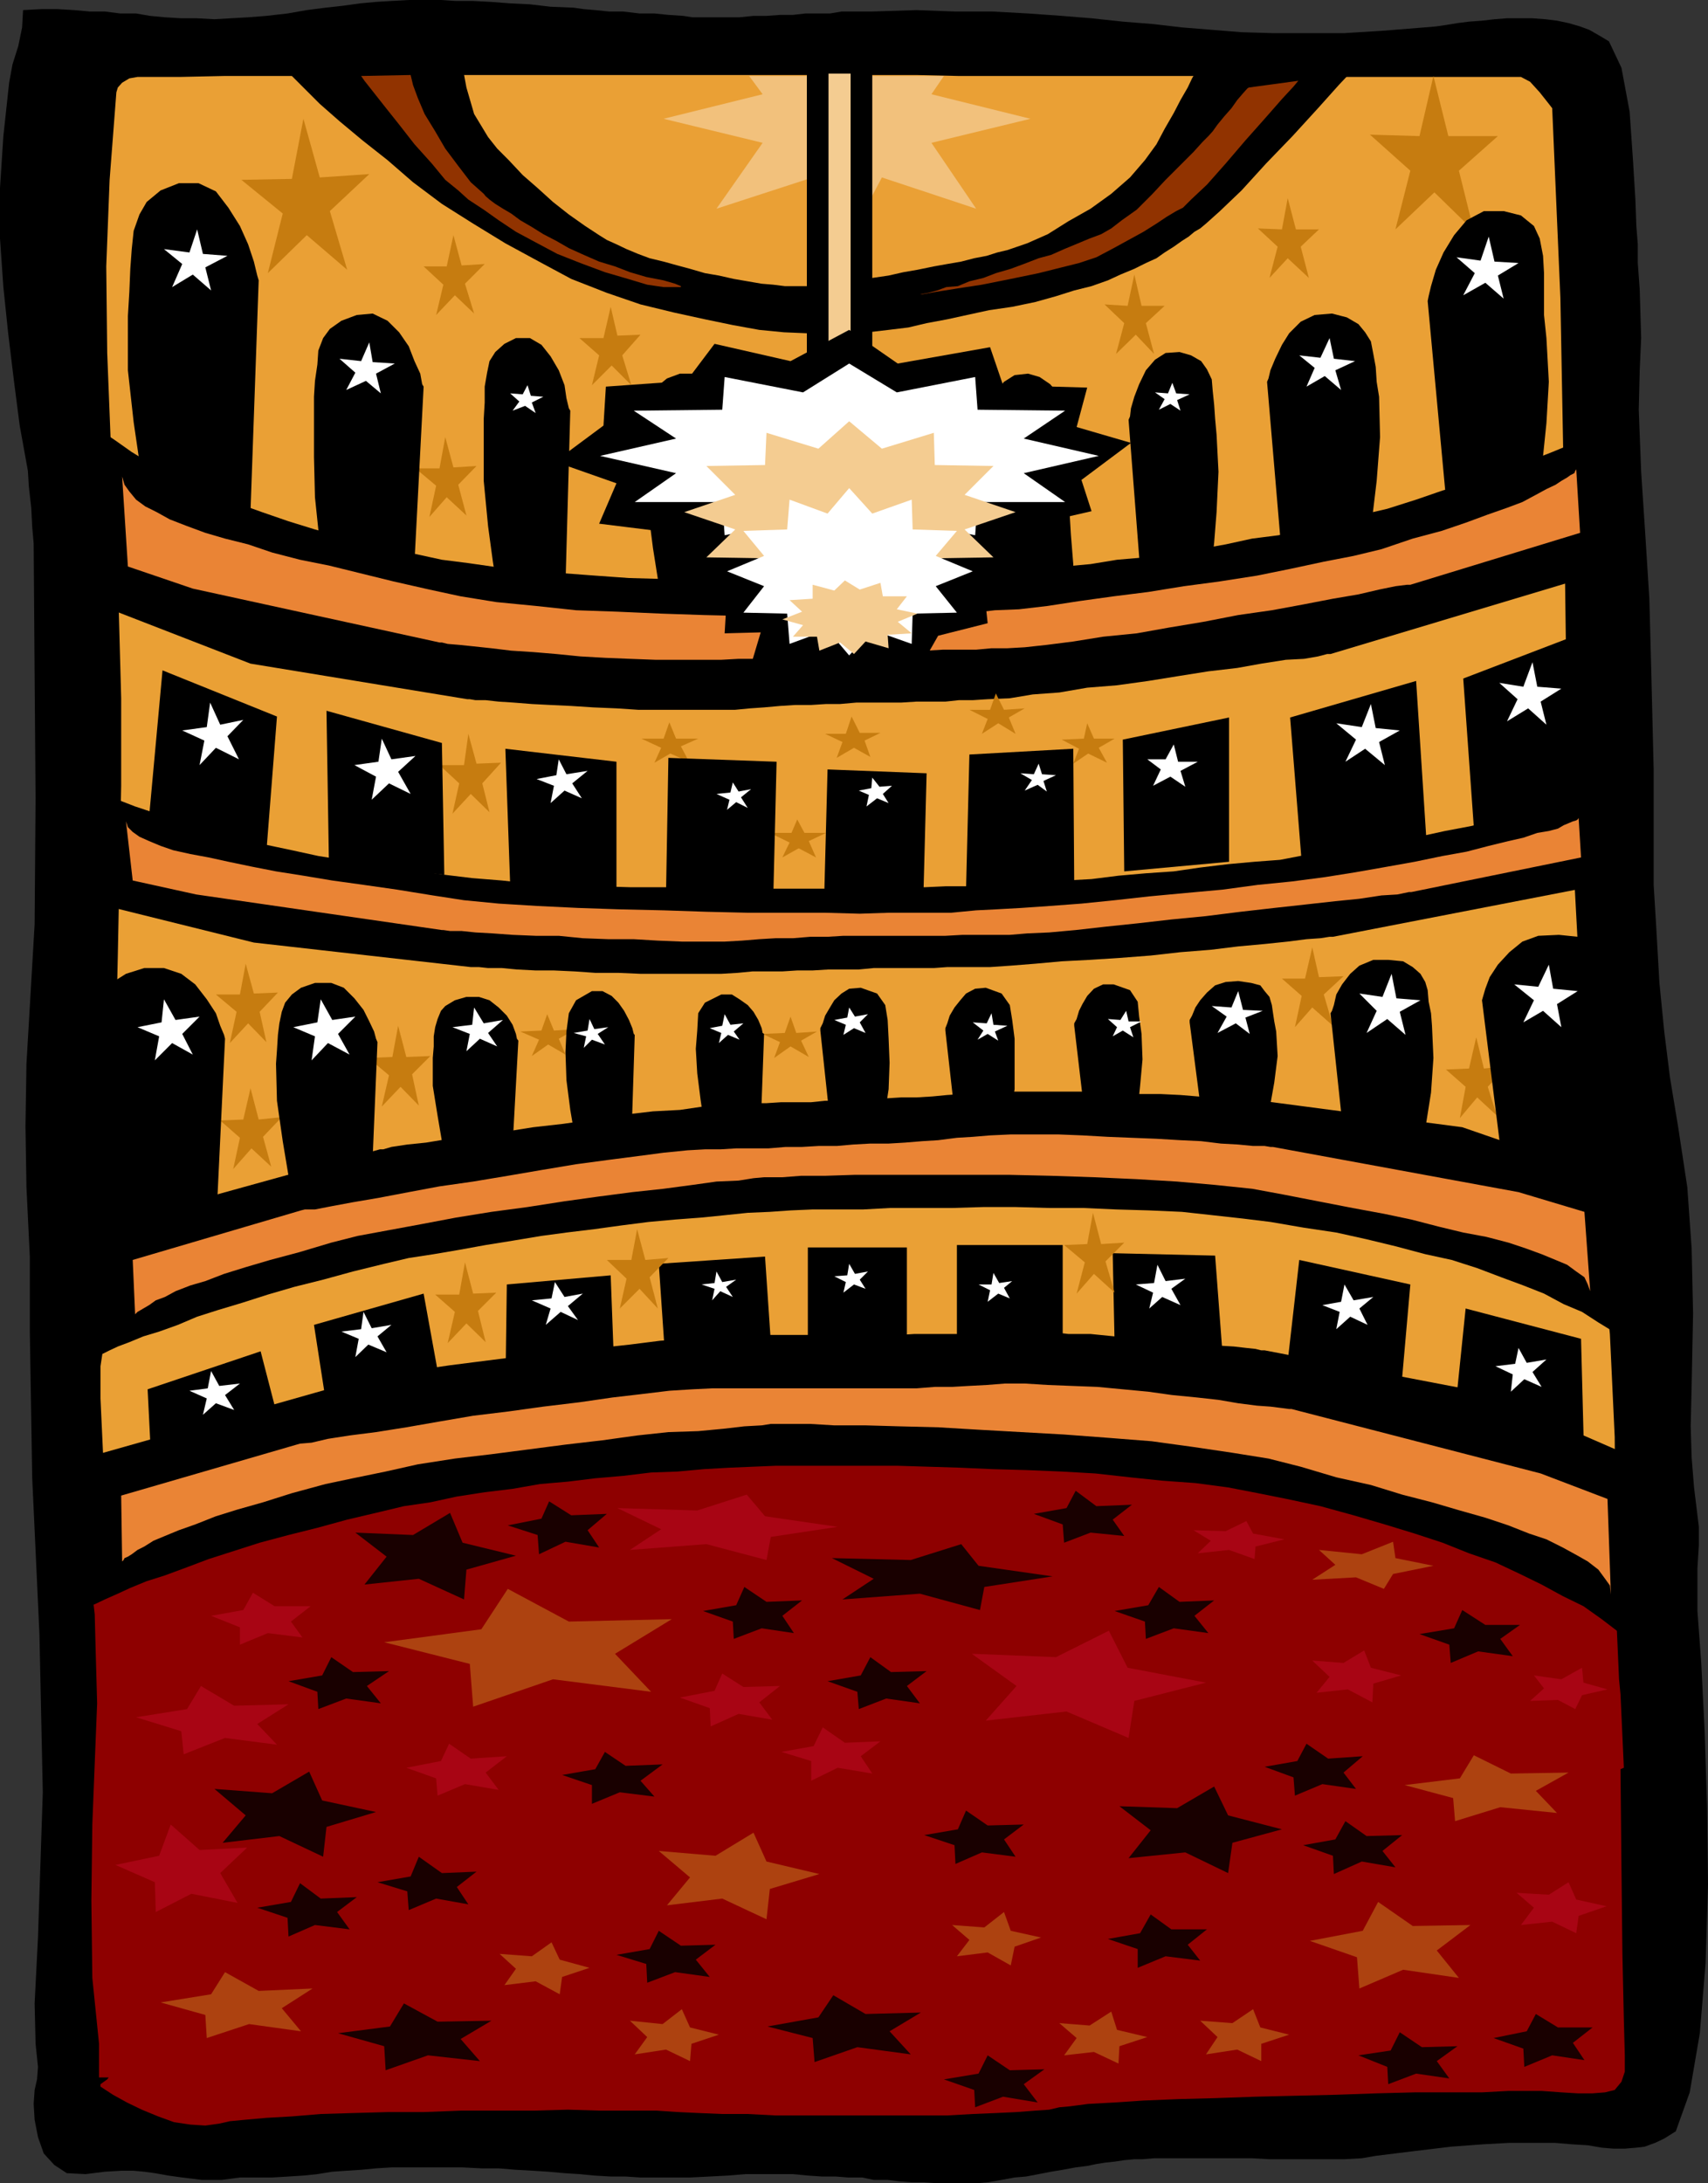 <svg xmlns="http://www.w3.org/2000/svg" width="355.199" height="454"><rect width="100%" height="100%" fill="#333333" stroke="none"/><path d="m4.797 2.098-.2 3.601-.8 3.899-1.2 3.8-.699 3.801L.7 28.301 0 39.098v10.5l.7 10.101 1 9.602 1.198 9.898 1.2 9.301 1.699 9.398L6 101.2l.5 4.399.2 4L7 113l.2 27.598L7.397 166 7.2 192.2l-1.699 29-.203 13 .203 12.698.7 14.403v15.597l.5 30.5 1.5 32.403.698 32.898-1 30.2-.699 13.699.2 8.402.5 4.8-.2 2.598-.5 2.2L7 437.5l.2 3.3.698 3.598 1.2 3.403 2.199 2.398 2.601 1.7 3.899.199 4-.5 3.402-.2h2.598l2.203.2 2.2.3 2.8.5 2.898.403 4.102.5h4.098l3.8-.5h6.7l3.402-.203 3.098-.2 2.902-.3 3.098-.5 2.902-.2 3.098-.199 3.101-.3 3.2-.2h14.8l3.899.2h3.601l3.598.3 3.601.2 3.102.199 3.398.3 3.102.2 3.098.3 3.402.2h3.098l3.101.203H143.5l4.098-.203 3.8-.2 3.602-.3h9.898l3.102.3 2.898.2h2.899l2.601.203h2.899l2.402.5h2.899l2.402.297 2.598.203h2.601l2.7.199H203l2.398-.2 2.899-.5 2.703-.5 2.398-.202 2.602-.5 2.598-.5 2.402-.399 2.7-.5 2.398-.3L228 450l1.898-.3 1.899-.2 2-.3 2.101-.2h1.7l2.402-.2h20.398l3.602.2h15.598l3.601-.2 2.899-.5 8.101-1 7.5-.902 6.7-.5 5.5-.3h9.398l3.601.3 3.301.2 2.899.5 2.402.203h2.398l2.399-.203 1.703-.2 2.2-.8 1.898-.899 2.402-1.5 2.898-8.101L353.5 422.8l1.2-14.602.5-16.3-.2-16.301-.5-15.598-.703-14.2L353 335v-8.902l.297-4.797V317.5l-1-8.2-.5-6.202-.2-6.5.2-8.399.3-15.101-.3-13.5-.899-12.7-1.898-12.5-1.703-10.3-1.2-9.598-1-10.102-.699-12.199-.5-8.199v-24l-.5-20.602L343 124.5l-.8-12.7-.903-13.702-.5-12.899L341 77l.297-6.7L341 60.2l-.402-5.5v-3.9l-.301-3.8-.2-5.5-.5-8.2-.699-10.1-1.699-9.102-2.601-5.5-2-1.2L330.5 6.2l-1.902-.699-2.399-.7-2.402-.5-2.399-.3-2.699-.2h-5.3l-2.602.2-2.598.3-2.699.2-2.402.3-2.399.4-2.101.3-2.399.2-8.699.698-8.102.5H265l-6.8-.199-6.2-.5-6.203-.5-6-.699-6.297-.5-6.5-.7-6.203-.5-7-.5-7.399-.402H198.7l-8.101-.3-9.399.3H175l-2.402.403H167.5l-2.602.297H162.2l-2.8.203h-2.7l-2.902.297H144l-1.902-.297L139 3.098l-2.902-.297H133l-3.402-.403h-2.899l-2.902-.3-2.399-.2-2.101-.3-4.797-.2-4.3-.5L106.097.7l-3.899-.3-3.8-.2h-3.602L91.699 0H85l-3.602.2L78.2.397 74.9.7l-3.602.5-3.598.399-3.902.5-4 .703-4.399.5-3.8.297L48 3.8l-3.402.2L41 3.8h-3.3l-3.403-.202-3.098-.297-2.902-.5H25l-3.203-.403h-3.098l-3.3-.3-3.399-.2H8.598l-3.801.2"/><path fill="#eaa035" d="M316.297 16h-54l-9.098-.2h-53.8l-8.801-.202H73.699l-9.101.203h-18l-9.2.199h-8.8l-1.7.3-1.5.9-.898 1-.3 1-1.403 18.198-.7 18 .2 18L23 91.2l1 18 .7 17.7.5 18.3v18.2l-.7 35.3-.703 31.7-.5 22.5-.297 8.699v6.703l-.902 7.898-1.2 7.899v6.703l.5 10.797.399 8.703v18.5L20.398 353l-.699 24 .5 24 1.598 24.2.3 1.5.5 1.698.7 2.102.902 1.2 9.899 2.698 8.601 2.102 7.2 1 6.5.7 6 .198 5.5-.398 5.5-.5 6-.7 6.3-1 6.899-.702 8.199-1 9.601-.5 11-.2 12.801.2 15.098 1L167 436h5.098l3.601-.402 4.098-.5 4.5-.5 4.601-.7 5-.699 5.102-1 5-.5 5-.898 4.598-.801 4.601-.7 3.801-.702 3.797-.7 2.703-.5h2.398l6.2-1 6.5-.398 6.5-.3h12.199l6.3.5 6.2.5 6.5.5 6.203.398 6 .8 6.297.7 6.203.703 6.2.699 6.5.5 6.3.5 6.398.2.301-1.2.899-.902.8-1 .2-1.2.199-21.597.8-21.403.403-21.3.797-21.399.203-21.3-.203-21.598-1-21.403-2.2-21.097-1.199-9.602-1.199-12.5L329 212.801l-1.902-35.5L325.699 138l-.5-38-.699-38.102-1.703-39.398-.7-.902-1.898-2.399-2-2.199-1.902-1"/><path fill="#8e0000" d="M337.898 427.398 337.7 420l-.3-13.7-.2-18-.199-20.402.7-.3-.7-15.297-.3-3.102-.5-11.3-.403-12-.297-5.801-8.602-9.797-1-.301-2.101-.902-3.598-1-3.902-1.399L312 305l-3.8-1.402-3.602-1-2.399-1-1.199-.399-1.703-.5-2.7-.699-2.8-.8-2.899-.9-3.398-.5-3.602-1-3.601-.702-3.297-.899-3.602-.8L270.2 294l-2.8-.5-2.899-.3h-2.203l-1.399.3-1 .5-1.699.398-3.3.301h-11.801l-7.2-.5-8.601-.199-8.899-.8-9.101-.4-9.098-.5-9.402-.702-8.399-.797-7.699-.403-6.902-.8-5.598-.399-3.8-.3-2.399-.2h-2.203l-3.297.2-4.8.3-6 .7-6.7.699-7.203 1-8 .902-7.899.7-8.398 1.198-7.703 1-7.598 1.2-6.8 1-6.2.703-5 .898-3.902.801-2.598.398-1.699.5-2.402.7-2.598 1-3.203.703L49 304l-3.602 1-3.199 1-3.101.898-3.301 1-2.899.7L30 309.3l-2.203.699-2.098.8-1.199.2-1.203.5H23l-3.602 21.598.301 2.601.2 7.7.3 10.8-.5 12.5-.5 12.7-.199 15.8.2 16.102 1.397 13.7v7h2l-.301.398-1.399 1v.5l2.602 1.7 2.898 1.601 3.102 1.5 3.398 1.399L36.2 441.3l3.399.5 3.101.199 2.899-.402 2.199-.5 3.101-.297 4.5-.403 5.301-.3 6-.5 6.7-.2 7.199-.199h7.5l7.699-.3h15.101l7.2-.2 6.699.2h11.8l4.5.3 4.301.2 4.801.199h5.301l5.797.3H197l5.297-.3 4.8-.2 4.301-.199 3.899-.3 2.902-.2 2.098-.5L222.5 438l3.797-.5 5.5-.3 6-.4 7.203-.3 7.7-.2 8.398-.3 8.402-.2 8.398-.202 8.399-.297 7.902-.203h14l5.5-.297h6.899l4.101.297 3.399.203h3.101l2.598-.203 2-.5 1.402-1.7.7-2.097v-3.403"/><path fill="#a80514" d="m49.398 395.7-9.601-1.9-7.399 3.798-.199-6.2L24 387.801l9.098-1.903 2.402-6.5 6 5.301 9.898-.5-5.601 5.301 3.601 6.2m8.2-32.9-10.801-1.402-8.598 3.403-.5-4.801-9.402-2.902 10.601-1.7 2.899-4.8 6.902 4.101L60 354.4l-6.5 4.101 4.098 4.3m5.3-22.301-7.199-.902L49.9 342v-3.602l-6-2.398 6.699-1.2 2-3.6 4.5 2.8h7.5l-4.098 3.2 2.398 3.3m97.699 17.098-7-1.2-5.801 2.602-.2-3.8-6.199-2.2 7.2-1.402 1.601-3.598 4.399 2.8 7.601-.202-4.3 3.402 2.699 3.598m20.8 11.202-7.199-1.202-5.5 2.703v-4.102l-6.199-1.898 6.7-1.203 1.898-3.899 4.601 3.2 7.399-.301-4.098 3.101 2.398 3.602M103.7 372.2l-7-1.2-5.7 2.398-.3-3.597-6.2-2.203 7.2-1.399 1.698-3.601 4.5 3.101 7.5-.5-4.398 3.399 2.7 3.601m99.3-76.801-7.402-.699-5.801 1.899V293.5l-6.2-1.2 7-1 1.903-2.902 4.5 2.403 7.5-.203-4.102 2.203 2.602 2.597M131 322.3l15.898-1.202 12.5 3.3.899-4.8 13.902-2.098-15.101-2.2-3.801-4.5L145 314.099l-16.602-.5L137.5 318l-6.5 4.3M273.797 352l6.5-.7 5.101 2.7.2-3.902 5.8-1.7-6.3-1.597-1.399-3.602-4.3 2.602-6.5-.5 3.601 3.398-2.703 3.301m-24.699-29 6.5-.7 5.3 1.9.2-2.602 6-1.5-6.5-1.2-1.399-2.597-4.3 2.097-6.7-.199 3.598 2.2-2.7 2.601m67.2 77.3 6.5-.702 5 2.402.5-3.602 5.8-2-6.3-1.398-1.598-3.602-4.101 2.602-6.7-.402 3.602 3.101-2.703 3.602M205 357.8l16.797-1.902 12.902 5.5 1.2-7.699 14.898-3.8L234.5 346.8l-3.902-7.703-11 5.5-17.5-.7 9.3 6.7L205 357.8m114-9.402 5.7.801 4.3-2.398.297 3.097 5 1.403L329 352.5l-1.402 2.898L324 353.5l-5.8.2 2.898-2.602-2.098-2.7"/><path fill="#ad4210" d="m62.598 422.398-10.801-1.5L43 423.801 42.7 419l-9.302-2.602 10.5-1.699 2.899-4.601 7 3.902L65 413.5l-6.402 4.098 4 4.8M323.797 377 312 375.8l-9.402 2.9-.399-4.802-10.101-2.699 11.5-1.398L306.5 365l7.7 3.8 12-.202-6.802 3.8 4.399 4.602m-20.399 34.3-11.601-1.702-9.098 3.902-.5-6.5-9.8-3.402 11-2.098 3.199-6 7.199 5 12-.2-7 5.298 4.601 5.703m-168-59.501L115 349.2l-16.602 5.698L97.7 346l-17.8-4.5 20.199-2.7 5.5-8.402 12.699 6.801 21.402-.5-11.8 7.2 7.5 7.902M250.797 427.2l6.5-1 5 2.398V425l5.8-1.902-6-1.5-1.5-3.797-4.3 2.898-6.7-.5 3.602 3.399-2.402 3.601m-29.5.199 6.203-.699 5.098 2.399.199-3.598 5.8-1.902-6.3-1.5-1.2-3.797-4.5 2.898-6.3-.5 3.601 3.102-2.601 3.597m53-105.098 8.902.9 6.5-2.602.5 3.402 7.899 1.598-8.399 1.703-1.902 3.097L282 328l-9.102.5 4.801-3.102-3.402-3.097M113 295.598l6.297.8 4.8-2.398.2 3.3 5.5 1.5-6 1.4-1.2 3.1-4.3-2.402-6 .5 3.402-2.898-2.699-2.902"/><path d="m350.898 307.898-42-18.3L263 280.8h-.703l-1.2-.301-1.898-.2-2.601-.3-3.399-.2-3.8-.5-4.102-.202-4.297-.5-4.602-.5-4.601-.2-5-.5h-4.598l-4.5-.5h-11.5l-3.199.5h-12.902l-3.098.2h-34.8l-4.102.5-5.098.3-5.703.403-6.297.797-6.402.703-13 1.398-6.2.7-6.3.8-5.5.7-4.801.699-4.098.5-3.101.203-1.899.5H79l-60 17-2 14.898.297 16.801.203-.2 1-.3 1.2-.402 2.097-1 2.703-1.2 2.598-1.199L30.5 328.8l3.797-1.203 4.601-1.7 4.5-1.699L54 320.801l6-1.602 6-1.5L72.2 316l6.8-1.602 5-1.199 5.5-.8 5.5-1.2 5.797-.898 5.8-.703 5.7-1 5.8-.5 5.7-.7 5.8-.5 5.801-.699 5.5-.199 5.5-.5 5.301-.3 4.801-.2 4.797-.2h25.402l13 .4 6.7.3 7.199.2 7.199.3 7 .398 7.203.801 6.7.7 6.898.5 6.8.902 6.2 1.199 6 1.2 7 1.5 6.902 1.898L288 317l6.2 1.898 5.8 1.903 5.5 2.199 5.5 1.898 5.098 2.403 4.5 2.199 4.402 2.398 4.297 2.102 3.8 2.7 3.403 2.6 3.098 2.4 2.601 2.698 2.7 2.403-.5-15.903 1 1 .398.2.5.5 4.601-24.7"/><path fill="#ea8435" d="m25.398 324.7.301-.302.2-.398.699-.3.8-.5 1.2-.9 1.402-.702 1.898-1.2 2.399-1 2.902-1.199L40.598 317l4.3-1.7 4.5-1.402 5.301-1.5 6-1.898 7-1.902 5.7-1.2 6.8-1.398 6.7-1.5 7.699-1.2 7.601-.902 15.399-2 7.699-.898 7.203-1 6.5-.7 6.2-.202 5.3-.5 4.297-.5 3.601-.2 1.899-.3h8.203l5 .3h6.5l7 .2 8.098.203 8.402.5 17.797 1 9.3.699 8.903.7 8.7 1.198 8.097 1.2 7.5 1.203L270.5 305l7.398 2.2 7.2 1.6 6.5 2 6.199 1.598 5.8 1.7 5.301 1.5 4.801 1.601 4.301 1.7 3.598 1.199L325 321.8l3.098 1.699 2.101 1.2 2.2 1.698 1.398 1.903 1 1.398.203 1.899-.703-19.899-13.899-5.3-51.8-13.399h-.5l-1.5-.2-2.399-.3-2.8-.2-3.899-.5-4.102-.702-4.5-.5-5.101-.5-5-.7-5.297-.5-5.3-.5-5.2-.199-5.102-.199-4.8-.3H209l-3.8.3-3.802.2-3.398.198h-3.602l-3.8.301h-42.5l-4.098.2-4.8.3-5.802.7-6 .699-6.898 1-7.5.902-7.203 1-7.399.898-7 1.2L84.5 296.8l-6.3 1-5.5.699-4.5.7-3.403.8-2.399.2-.699.198L25.2 311l.2 13.7"/><path d="M10.598 121.898 52.098 138l45.101 7.398h.5l1.2.2H101l2.7.3 3.097.2 3.8.3 3.903.2 4.297.203 4.601.297 4.801.203 4.5.297h20.2L156 147.3l2.898-.203 3.301-.297 3.2-.203h3.3l3.098-.2h2.902l3.399-.3h9.3l3.2-.2h6l2.8-.3h2.899l3.101-.2L210 145.2l4.797-.8 5.5-.399 5.8-1 6.2-.5 6.5-.902 6.203-1 6.297-1 6-.7 5-.898 5.101-.8 3.801-.2 2.899-.5L276 136h.7l58.3-17.5 1.2-14.102-.403-16.097-.297.199-.703.3-1.399.7-2 .898L329 91.2l-2.8 1.399L322.796 94 319 95.5l-4.102 1.398-4.601 1.7-5 1.902L300 102l-5.5 1.898-6 1.903-6 1.398-6.5 1.7-5 1.199-5.102 1.203-5.5.699-5.5 1.2-5.5 1-5.601 1-5.7.698-5.8.5-5.5.903-5.5.5-5.297.699-5.5.5-5.102.5-4.8.2-4.5.3-4.301.2h-4.399l-5 .198h-5.5l-5.8.301h-26.399l-6.699-.3-7.203-.2-7-.5-6.7-.5-6.699-.398L103.7 118l-6.3-.902-5.5-.7-6.899-1.5-6.8-1.699-6.403-1.398-6.297-1.703-5.5-1.7-5.5-1.898-5.3-1.902-5-2.2-4.602-1.597L35 98.398 31 96.2 27.398 94 24 91.598 20.898 89.5 18.2 87.098l-2.601-2.2.699 14.903-.5-.5-.399-.203-.5-.5-.3-.5-4 23.8"/><path fill="#ea8435" d="m327.797 97.598-.2.3-.199.5-.8.403-.7.5-1.199.699-1.199.8-1.902.9-2.2 1.198-2.8 1.5-3.2 1.2-4 1.402-4.601 1.7-5 1.698-6 1.602-6.5 2.2-5.797 1.398-6.203 1.203-7 1.5-6.899 1.398-7.699 1.2-7.5 1-7.402 1.199-7.2.902-7.199 1-6.5 1-6 .7-5 .198-4.3.5-3.2.5-2.101.2h-3.899l-3.8.3h-26.2l-8.398-.3-8.602-.2-8.898-.3-9.102-.399-8.601-.3-8.399-.899-8.199-.8-7.402-1.2-6.5-1.402-7.5-1.7-6.899-1.699-6.5-1.601-6-1.2-5.8-1.5-5-1.699L46.797 112l-4.098-1.2-3.8-1.402L35.296 108l-2.7-1.5-2.398-1.2-1.902-1.402-1.399-1.699-1-1.398-.5-1.703 1.2 18.703 13.5 4.597 51.3 11.2h.5l1.2.3 2.402.2 2.898.3 3.801.403 4.098.5 4.601.297 4.801.402 5 .5 5.301.3 5 .2 5.297.2H150l3.598-.2h3.601l3.598-.5 3.601-.2L168 136h3.398l3.602-.2 3.797-.202h3.402l3.598-.297h6.902l3.399-.203H203l3.2-.297h3.3l3.598-.203 4.601-.5 5.5-.7 6.2-1 7-.699 6.699-1.199 7.199-1.2 7.203-1.402 7-1 6.5-1.199 6.2-1.199 5.3-.902 4.297-1 3.402-.7 2.399-.3h.699l35.3-10.797-.8-13.203"/><path d="m11.297 185.7 41.5 10.3 45.101 5.098h1.7l1.902.203h2.898l3.102.297 3.898.203h3.801l4.301.199 4.297.3h4.8l4.602.2H150l3.398-.2 3.102-.3h6.2l3.097-.2H169l3.297-.202h6.3l3.102-.297h12.5l2.801-.203h8.898l4.301-.297 5.098-.403 5.5-.5 5.8-.3 6.2-.399 6.5-.5L245.5 198l6.297-.5 5.703-.7 5.5-.5 4.797-.5 3.902-.5 2.899-.202 1.902-.297h.7l57.8-11.203 1.7-9.598-.7-10.102h-.203l-.797.5-1.402.2-1.899.703-2.199.699-3.102.8-3.101.9-3.899.698-4.3 1-4.301 1.2-5 1.203-5.297 1L295 174l-6 .898-6.3 1.2-6.2 1-5.102.703-5.199 1-5.3.398-5.5.5-5.801.7-5.5.8-5.801.399-5.7.5-5.597.703-5.5.297-5.5.5-5 .402h-5.3l-4.802.3h-4.3l-4.399.2h-9.3l-5.5.3h-32.2l-6.699-.3h-7.203l-7-.2-6.899-.3-6.5-.2-6.5-.702-6.199-.5-5.8-.7-6.7-1L79 180l-6.5-1-6.3-1-5.5-1.2-5.7-1.202-5.102-1.2-5-1.199-4.8-1.398-4.301-1.403-4.098-1.5-3.601-1.199-3.598-1.398-2.902-1.703-2.598-1.2-2.703-1.699.703 9.899-.402-.297-.5-.5-.5-.203-.5-.2-3.801 15.301"/><path fill="#ea8435" d="m328.297 170.098-.2.3-.3.2-.7.203-.699.297-1.199.5-1.199.703-1.902.5-2.399.398-2.902 1-3.098.7-4.101 1-4.598 1.199-5 .902-5.8 1.2-6.7 1.198-5.703 1-6.297 1-6.902.903-7 .699-7.399 1-7.699.7-7.5.698-7.203.801-6.899.7-6.699.5-5.8.402-5.301.297-4.098.203-3.102.297-2.101.203h-13l-6 .199-7.2-.2H155.5l-8.602-.202L138 189.3l-9.102-.203-8.699-.297-8.402-.403-8.098-.5-7.199-.699-6.5-1L82.598 185l-7-1-6.5-.902-6-1-5.7-.899-5.101-1-4.797-1-4.102-.898-3.8-.703L36 176.8l-2.602-.903-2.398-1-2-.898-1.402-1-1-1-.399-1.2 1.399 12.298L40.797 186l51.101 7.398h.301l1.399.2H96l2.898.3 3.602.2 4.098.3 4.8.2h4.801l5 .5 5.301.203h5.297l5 .297 5 .203h8.902l3.598-.203 3.601-.297 3.399-.203h3.601l3.602-.297h3.598l3.3-.203h21.2l3.601-.2H210l3.598-.3 4.601-.2 5.5-.5 6.2-.699 6.699-.699 7-.8 7.199-.7 7.203-.902 7-.797 6.398-.703 6.301-.7 5-.5 4.598-.699 3.3-.199 2.403-.5h.5l35.297-7.2-.5-8.202"/><path d="m340.297 246.898-36.2-12.5-45.597-6H257l-2.102-.199H252.2l-3.101-.199-3.598-.3-4.102-.2h-4.3l-4.5-.3L228 227h-21.402l-3.301.2-3.098.3-3.199.2-3.102.3-3.3.2h-3.2l-3.101.198-3.098.301h-3.101l-3.399.2h-3.101l-2.899.3H162.5l-3.102.2H156.7l-3.101.199-3.098.3-4.3.2-4.802.703-5.601.297-6 .703-6.399 1-6.3.898-6.2.7-6.3 1-6 .699-5.2.703-4.8.797L84.7 238l-3.3.5-1.7.5H79l-58.102 16.098-.699 26.601h.2l1-.199 1.398-.7 1.703-.8 2.398-.902 2.899-1.2 3.3-1L37 275.5l4-1.7 4.398-1.402 5-1.5L55.7 269.2l5.5-1.601 6-1.5 6.2-1.7 6.5-1.597 5.1-1.204 5.2-.797 5.3-.903 5.5-1 5.598-.898 6-1 5.199-.7 5.8-.702 5.801-.797 5.5-.703 5.5-.5 5.301-.399 5-.5 4.801-.5 4.598-.199 4.3-.3 4.602-.2h10.5l5.5-.3h12.797l6.703-.2h6.7l7.198.2h7l6.7.3 6.902.2 6.797.3 6.402.7 6.301.698 5.7.7 7 1.203 6.698 1 6.301 1.398 6.2 1.5 6 1.602 5.5 1.199 5.3 1.7 5 1.898 4.598 1.703 4.3 1.699 4.102 2.2 3.801 1.6 3.398 2.2 3.102 1.898 2.898 1.903 2.399 2.199-.5-34.102"/><path fill="#ea8435" d="m28.098 273.3.199-.202.3-.297.7-.403.5-.3 1.203-.7 1.398-1 1.899-.699L36.5 268.5l3.098-1.2 3.101-.902 3.899-1.5 4.5-1.398 5.101-1.5 6-1.602 6.7-2 5.5-1.398 6.5-1.2 6.5-1.202 7.398-1.399 7.402-1.199 7.5-1 7.7-1.2 7.199-1 6.902-.902 6.5-.699 6-.8 5-.7 4.598-.199 3.101-.5 2.2-.2h3.8l3.899-.3h5l6.199-.2h32l8.8.2 8.903.3 8.898.4 8.399.5 7.902.698 7.7.801 6.5 1.2 7.199 1.402 7.199 1.398 6.5 1.2 5.703 1.199 5.797 1.5 5 1.203 4.8.898 4.602 1.2 3.598 1.199 3.3 1.203L323.5 262l2.398 1 1.899 1.398 1.703 1.2.7 1.5.5 1.402-1.2-16.5-13.703-4.102-51.098-9.398h-.5l-1.199-.2h-2.402l-3.098-.3-3.602-.2-4.101-.5-4.297-.202-5-.297-5.102-.203-5-.2-5.3-.3-5-.2h-9.899l-4.3.2-3.602.3-3.297.2-3.902.5-3.301.203-3.598.297-3.402.203H181l-3.602.199-3.398.3h-3.8l-3.403.2h-3.399l-3.601.3h-6.7l-3.3.2h-3.2l-3.597.2-5 .5-5.3.698-6.2.801-6.703.899-7.2 1.203-7 1.199-7.199 1.2-7 1L85 247.897l-6.3 1.2-5.302.902-4.3.8-3.598.7h-2.102l-.8.2-35 10.3.5 11.3"/><path fill="#ad4210" d="m104.898 412.8 6.5-.8 5 2.7.5-3.602 5.7-1.899-6.2-1.699-1.699-3.602-4.101 2.903-6.7-.5 3.399 3.097-2.399 3.403M132 427.2l6.5-1 5 2.398.297-3.598 5.703-1.902-6-1.5-1.703-3.797-4 3.097L131 420.2l3.598 3.399L132 427.2m67-20.4 6.398-.8 4.801 2.7.801-3.9 5.5-1.902-6.3-1.398-1.403-3.902-4.098 3.203-6.699-.5 3.598 3.097-2.598 3.403M138.7 396.2l11.5-1.4 9.198 4.298.7-6.297 10.3-3.102-11-2.601-2.699-6-7.902 4.8-11.797-1 6.5 5.5-4.8 5.801"/><path fill="#190000" d="m211.2 386.098-7-.899-5.5 2.399-.2-3.899-6.3-2.101 7-1.2 1.698-3.898 4.5 3.098 7.5-.2-4.101 3.102 2.402 3.598M97.398 396l-6.699-1.2L85 397.2l-.3-3.9-6.2-1.902 6.898-1.199 1.7-4.101 4.8 3.402 7.2-.3L95 392.397 97.398 396M79.2 354.2l-7.2-1-5.8 2.198-.2-3.597-6-2.203 7-1.2 1.898-3.8 4.5 3.101 7.5-.199-4.601 3.098 2.902 3.601m172.098-14.601-7.2-1-5.8 2.203-.2-3.602-6.3-2.199 7-1.2L241 330l4.297 3.098 7.203-.297-4.102 3.199 2.899 3.598M290.2 388.3l-7-1.202-5.802 2.601-.199-3.8-6.199-2.2 6.7-1.199 2.097-3.8 4.402 3.1 7.399-.202-4.098 3.3 2.7 3.403m11.198 43.899-6.898-1-5.8 2.198-.2-3.597-6-2.403 6.7-1 1.898-3.8 4.601 3.101 7.399-.199-4.301 3.098 2.601 3.601m-51.8-24.499-7.2-.9-5.8 2.4v-3.9l-6.2-2.1 6.7-1.2 2.199-3.902 4.3 3.101H251l-4 3.2 2.598 3.3M215.797 437.2l-7.2-1.2-5.8 2.2-.2-3.602-6.3-2.2 7.203-1.199 1.898-3.8L210 430.5l7.2-.2-4.302 3.098 2.899 3.801m-68.199-26.101-7.2-1-5.8 2.203-.2-3.903-6.199-1.898 6.899-1.2 1.902-3.8 4.598 3.098 7.199-.2-4.098 3.102 2.899 3.598M72.7 401.2l-7.2-.9-5.5 2.4-.203-3.9-6.297-2.1 7-1.2 1.898-3.902L66.7 394.8l7.5-.301-4.101 3.098 2.601 3.601m92.398-61.6-6.7-1-5.8 2.203-.2-3.602L146.2 335l6.899-1.2 1.699-3.8 4.601 3.098 7.399-.297L162.7 336l2.399 3.598m149.499 4.8-7.2-1-5.699 2.403-.3-3.801-6.2-2.2 7.2-1.202 1.699-3.797 4.8 3.097h7.2L312 340.801l2.598 3.597M282 372l-7-1-5.703 2.398-.297-3.8-6-2.2 6.797-1.199 1.902-3.601 4.5 3.101 7.2-.5-4 3.399L282 372m-90.703-17.8-7-1-5.7 2.198-.3-3.597-6.2-2.203 6.903-1.2 2-3.8 4.297 3.101 7.402-.199-4.101 3.098 2.699 3.601m-55.199 19.399-7.2-.899-5.8 2.399v-3.899l-6.2-2.101 6.899-1.2 2-3.597 4.3 2.898 7.7-.3-4.598 3.402 2.899 3.297m-11.5-51.798-7-1.202-5.5 2.601-.301-4-6.2-2 7-1.398 1.602-3.602 4.598 2.899 7.402-.297-4 3.398 2.399 3.602m109.199-2.403-7-.699-5.5 2.102L221 317l-6-2.2 6.797-1.202 1.902-3.598 4.301 3.2 7.398-.302-4 3.102 2.399 3.398m95.703 109-6.703-1-5.797 2.403-.203-3.801-6.2-2.2 6.903-1.402 1.898-3.597 4.602 2.797h7.2l-4.102 3.203 2.402 3.597m-154.3-95.8 16.097-1.2 12.5 3.403.902-4.801 14.2-2.2-15.399-2.202-3.602-4.5-10.5 3.3L173 324l8.7 4.3-6.5 4.298m-75.403 96L89 427.398l-8.8 3.102-.302-5-9.601-2.7 10.8-1.402 2.903-4.8 7 3.8 11.2-.199L95.796 424l4 4.598m89.602-1.398-11.101-1.5-8.899 3.1-.398-5-9.402-2.402 10.601-1.898 3.098-4.602 6.703 3.903 11.5-.301-6.5 3.898 4.398 4.801m45.302-40.801 11.8-1.199 8.898 4.301.899-6.3 10.3-2.802-11.199-2.898-2.898-6-7.703 4.5-12-.402 6.5 5-4.598 5.8M46.297 383.2l11.8-1.4 9.102 4.298.7-6.2 10.3-3.097L67 374.398l-2.703-6-7.7 4.5-12-.898 6.5 5.5-4.8 5.7m29.5-53.7 11.3-1.2 9.403 4.298.5-6.2 10.297-2.898-11.098-2.7-2.601-6.202-7.7 4.601-12-.5 6.5 5-4.601 5.801"/><path d="m96 12.2.2 1.698.8 4.301 1.598 5.5L101.5 28.5l1.898 2.398 2.399 2.403 2.902 3.097 3.098 2.7L115 42l3.297 2.598L121.699 47l2.899 1.898 1.601 1 2 .903 2.098 1 2.402 1 2.399.898 2.902.7 2.898.8 2.602.7 3.098.902 2.902.5 3.098.699 2.902.5 2.898.5 2.399.2 2.402.3h4.598l2.101-.3 2.899-.2 2.601-.2 3.2-.5 2.8-.5 3.399-.5 3.101-.702 2.899-.5 3.402-.7 2.801-.5 2.898-.5 2.7-.699 2.601-.5 2.2-.699 2.101-.5 4.098-1.402 4.3-1.899L222.2 46l4.598-2.602 4.3-3.097L235 36.898l3.098-3.597L240.5 30l1.7-3.2 1.898-3.3 1.402-2.7 1.5-2.6.898-1.9 1-1.702.7-1.399 33.101-.3-1.199 1.5-3.102 3.3-4.3 4.801-5.301 5.8-5.5 5.7-5.098 5.598-4.5 4.3-2.902 2.602-1.2 1-1.199.7-1.199 1-1.402.898-1.7 1.203L242.2 52.5l-1.699 1.2-2.203 1-2.399 1.198-2.898 1.2-2.602 1.203L227 59.5l-3.602.898-3.8 1.2-4.301 1.203-4.797 1-4.8.699-4.602 1-4.098.898-4.3.801-3.802.899-4.101.5-4.297.5-4.102.203h-8.601L163 69.098l-5.102-.5-5.5-1-5.8-1.2L140.199 65l-7-1.7-7-2.402L118.797 58l-6.7-3.602-7-3.8-6.699-4.098-6.5-4.102-6-4.5-5.3-4.597-5.2-4.102-4.8-4-4.098-3.601-3.402-3.399-2.598-2.601-2.203-2.2-1.399-1.199-.5-.5L96 12.2"/><path fill="#f2c17c" d="m214.297 24.7-20.598-5.102 2.598-3.797h-40.5l2.8 3.797L138 24.699l20.598 5L149 43.4l20-6.5 6.898 14.199 7.5-14.2 19.602 6.5-9.3-13.699 20.597-5"/><path d="M188.598 281.2v-21.802H168V281.2h20.598m32.402 0v-22.302h-22V281.2h22m10.797-1.602-.399-19 21.301.5 1.7 22.5-22.602-4m35.801 5.202 2.601-22.8 23.098 5.098-1.899 21.601-23.8-3.898m35 8.699 2.199-21.402 24 6.3.703 27.102-26.902-12M138.5 284.8l-1.5-22 22.098-1.5 1.5 22.098-22.098 1.403m-10.8-.903L127 265.2l-21.602 1.899-.3 22.5 22.601-5.7M92.2 291.598 88.097 269l-22.801 6.5 3.3 21.3 23.602-5.202m-34.401 3.3L54.199 281l-23.5 7.898.7 13.903 26.398-7.903M185 123.3l.5-2.6.7-6.5.5-8.4-.2-7.402L186 95l-.203-3.102-.297-2.699-.5-2.601-.703-1.899-1.2-1.699L181 81.598l-2.402-.797-2.899.297L173.5 82.5l-1.902 2.398-1.399 2.7-1.199 2.8-.5 2.2-.3 1.902-.2.7 2.598 27.898L185 123.3m38.2-3.3v-2.7l-.5-6.202-.5-8.399-.7-7.5-.203-3.601L221 88.8v-2.903l-.402-2.398-1-2.2-1.2-1.402-2.199-1.5-2.402-.699L211 78l-2.203 1.398-1.899 2.2-1.5 2.8-.898 2.7-.703 2.402-.297 1.7-.203.698 2.402 30.903L223.2 120m-85.7 4.8-.5-3.202-1.203-7.598-1.2-9.402-.199-8.598.2-3.402v-2.899l.3-3.101.2-2.399.699-2.199L137 80.098l1.7-1.399 2.698-1H144l2.398 1.2 2.2 2.199L150 83.699l1.2 2.7.698 2.601.5 1.7.2.5-.899 31.898L137.5 124.8"/><path d="M181.398 91.598v-78h-13.601v78h13.601"/><path fill="#f4cc91" d="M176.898 88.3v-73h-4.601v73h4.601"/><path d="m151.2 123.3-12.2-6.202 5-5.797-19.402-2.403 3.601-8.398-12.8-4.5 10.101-7.5.5-8.102 16.797-1.199 5.8-7.699 15.801 3.598 12.2-6.5 10.101 7 19.2-3.399 2.699 7.899 17.5.5-2.2 8.203 11.301 3.297-10.3 7.703 2.101 6.5-14.402 3.297-.7 8.703-7.398 2.898.898 8.399-10.3 2.601-3.301 5.801-7 1.2L179 142l-5-3.102-6.5 3.102-2.402-3.8h-8.899l2-6.7-7.5.2.5-8.4"/><path fill="#fff" d="m176.598 75.598 9.902 6 16.297-3.2.5 6.801 18.203.2-8.602 5.8 15.602 3.602-15.602 3.597 8.602 6h-18.203l-.5 6.903L186.5 108l-9.902 5.7L167 108l-16.3 3.3-.5-6.902H132l8.598-6-15.801-3.597 15.8-3.602-8.8-5.8 18.402-.2.5-6.8L167 81.597l9.598-6"/><path fill="#f4cc91" d="m176.598 87.598 6.8 5.703L194.2 90l.2 6.7 12.199.198-6 6L211.2 106.5l-10.601 3.598 6 5.8-12.2.2-.199 6.703-10.8-3.102-6.801 5.801-6.399-5.8-10.8 3.1-.301-6.702-12.2-.2 6-5.8-10.601-3.598 10.601-3.602-6-6 12.2-.199.3-6.699 10.801 3.3 6.399-5.702"/><path fill="#fff" d="m176.598 101.5 4.8 5.3 8.2-2.902.199 6.2 9.203.3-4.402 5.2 7.699 3.203-7.7 3.097 4.403 5.5-9.203.2-.2 6.3-8.199-2.898-4.8 5.3-4.5-5.3-7.899 2.898-.5-6.3-9.101-.2 4.3-5.5-7.699-3.097 7.7-3.203-4.301-5.2 9.101-.3.5-6.2 7.899 2.903 4.5-5.301"/><path fill="#f4cc91" d="m186.7 129.3 2.898 2.4-5 .3.199 2.8-4.797-1.402-2.402 2.602-2.899-2.402-4.3 1.703-.5-2.903h-5L167 130l-4.3-1.2 4.097-1.6-2.598-2.4 4.801-.3v-2.902l4.5 1.203 2.2-2.102 3.097 1.899 4.3-1.399.5 2.801h5l-2.097 2.7 4.297.898-4.098 1.703"/><path fill="#c67c10" d="m72.2 56.098-8.403-7.2-8.098 7.903 3.098-12.403-8.598-7 10.5-.199 2.399-12.5L66.5 36.9l10.297-.7-8.2 7.7L72.2 56.097M98.598 65.2l-4-3.802-3.899 4.102 1.5-6.3-4.101-3.802h4.8l1.399-6.5L96 55.2l4.797-.3-4.098 4.1 1.899 6.2m32.699 14.898L127.199 76l-4.101 4.098 1.5-6.2-4.098-3.597h5l1.5-6.5 1.398 6 4.801-.203-3.8 4.3 1.898 6.2m-30.297 199-4-3.899-3.902 4.102 1.5-6.5-4.098-3.602h5l1.2-6.699 1.698 6.5 4.801-.2-3.8 3.798 1.601 6.5m35.797-7L133 268l-4.102 4.098 1.399-6.2-4.098-3.898h5.098l1.203-6.402 1.7 6.402 4.8-.402-3.902 4 1.699 6.5m95-3.298-4.297-3.902-3.602 4.102 1.7-6.5-4.301-3.602 4.8-.199 1.2-6.5 1.703 6.5 4.797-.3-3.899 3.902 1.899 6.5m79.5-36.801-4.098-3.8-3.601 4.3 1.199-6.5-4.098-3.602 4.801-.199 1.5-6.5 1.598 6.5 4.8-.5-4 4.301 1.899 6M277.2 213.3l-4.302-3.8-3.601 4.098 1.402-6.5-4.101-3.598h4.8l1.5-6.5 1.399 6.2 5.101-.2-4.101 3.8 1.902 6.5M97 107.2l-4.102-3.802-3.601 4.102 1.402-6.5-4.3-3.602h5l1.199-6.5 1.699 6.301 4.8-.3-3.8 3.902L97 107.199m4.797 61.699-3.899-3.8-3.8 4.101 1.402-6.3-4.102-3.801H96.5l.898-6.5 1.7 6.203 5.101-.203-3.902 4.3 1.5 6M55.398 216.7l-3.8-3.9-3.801 4.098 1.402-6.5-4.3-3.597h5l1.199-6.403 1.699 6.2 5-.2-3.797 4 1.398 6.301m1 25.899-4.101-3.797-3.797 4.297 1.398-6.5L45.797 233l4.8-.2 1.5-6.5 1.7 6.5 4.8-.5-3.898 4.098 1.7 6.2m30.699-12.7L83.297 226l-3.899 4.098 1.5-6.5-4.3-3.598 5-.2 1.199-6.5 1.703 6.5 5-.202-3.8 3.8 1.398 6.5m30.5-10.598L114 217.2l-3.402 2.398 1.5-3.399-3.899-1.699 4.399-.2 1.199-3.402 1.402 3.403 4.598-.301-3.598 2 1.399 3.3m25.699-60.902-3.899-1.699-3.3 1.899 1.402-3.098-4.102-1.902H138l1.2-3.399 1.398 3.399h4.601l-3.601 1.601 1.699 3.2M181 157.398l-3.402-1.898-3.598 2.098 1.2-3.297-3.602-1.703h4.3l1.2-3.598 1.699 3.398h4.3l-3.3 1.602 1.203 3.398M169.7 178.3l-3.602-1.902-3.399 1.903 1.5-3.102-4.101-2h4.5l1.199-2.8 1.5 2.8h4.5l-3.598 1.7 1.5 3.402M168.2 219.8l-3.802-2.202L161 220l1.2-3.3-3.602-1.7 4.601-.2 1.2-3.402 1.199 3.403 4.3-.301-3.3 1.898 1.601 3.403m43.001-67.203-3.602-2.2-3.399 2.2 1.2-3.098-3.801-1.902h4.3l1.2-3.399 1.699 3.399 4.3-.297-3.3 1.898 1.402 3.399m19.001 6-3.903-1.899-3.098 2.102 1.2-3.102-3.602-1.898 4.601-.203.7-3.2 1.402 3.2h4.297L228.5 155.5l1.7 3.098m60-110.898 8.097-7.7 8.203 8-3.102-12.5 8.102-7.2h-10.3l-3.102-12.5-2.899 12.5-10.3-.3 8.398 7.5-3.098 12.2M264 57.8l3.797-4.1 4.402 4.1-1.699-6.5 3.797-3.6H269.5l-1.703-6.5-1.2 6.5-5-.2 4.102 3.8L264 57.8m-31.902 15.798 4.101-4 3.801 4-1.703-6.399 3.902-3.601h-4.8l-1.5-6.5-1.399 6.5-4.8-.297 4.097 3.898-1.7 6.399"/><path d="m172.098 160-.7 26.7 20.602.898.7-26.797-20.602-.801M139 157.598l-.5 28.601 22.297 1 .703-28.8-22.5-.801m-10.8.8V185.5l-22.102-1.5-1-28.3 23.101 2.698M91.898 154.5l.5 27.398-24-2.699-.5-31.398 24 6.699m-34.3-5.5-2.2 28.098-24.398-7.2 2.797-30.5 23.8 9.602m165.603 6.7.198 28.3-22.5 1 .7-28.102 21.601-1.199M233.5 153.8l.297 27.4 21.8-2v-30l-22.097 4.6m34.797-4.6 2.402 30 25.899-5.2-2.098-32.402-26.203 7.601m36-8.101L306.5 172l23.7-5.5 1-35.7-26.903 10.298M183.797 233l.3-1.902.7-4.598.203-5.5-.203-5-.2-3.902-.5-3.098-1.699-2.402-3.398-1.2-2.402.2-1.598 1-1.5 1.402-.902 1.5-1 1.7-.5 1.6-.5 1v.5l2 18.7h11.199M210 233l.2-1.902.8-4.598V216l-.5-3.902L210 209l-1.703-2.402-3.297-1.2-2.203.2-1.899 1L199.7 208l-1.199 1.5-1 1.7-.5 1.6-.402 1v.5L198.7 233H210m26.398-.7.2-1.702.5-4.797.5-5.5-.2-5.301-.5-3.602-.3-3.097-1.598-2.403-3.402-1.199h-2.2l-1.898.899-1.402 1.5-1 1.703-.7 1.398-.5 1.7-.5.902v.5l2.2 18.699 10.8.3m27.399-1 .402-1.702.801-4.5.7-5.5-.302-5.098-.398-2.102-.3-2-.2-1.398-.5-1.7-1-1.202-.902-1.2-1.899-.5L257.5 204l-2.602.2-2.199.698-1.699 1.5-1.402 1.602-1 1.5-.7 1.7-.5.898v.5l2.399 18.5 14 .203m32.403 4.597.398-2.398 1-6.3.5-7.2-.301-6.7-.2-2.6-.5-2.4-.199-2.402-.5-1.699-1-1.699-1.601-1.402-2-1.2-3.098-.3h-3.101l-2.899 1.203-1.902 1.699-1.7 2.2-1.199 2.1-.5 2.2-.398 1.2-.3.5 2.698 25.198H296.2m-149.302-.5-.5-1.898-.699-4.8-.699-5.5-.3-5.102.3-3.797.2-3.602 1.398-2.199 3.402-1.7h2.2l1.597 1 1.703 1.2 1.2 1.398 1 1.7.698 1.703.2 1 .3.199-.699 19.398-11.3 1M120 238.3l-.5-2.202-.902-5.297-.801-6.203-.2-5.797.2-4.301.5-3.8 1.5-2.7 3.3-1.902h2.2l1.902 1 1.399 1.402 1.199 1.7 1 1.898.703 1.703.297 1.199.203.2-.703 22.1-11.297 1m-27.602 1.2-.5-2.2L91 232l-1-6.2V220l.2-2.402V215.5l.3-1.902.5-1.7.7-1.699.898-1 2-1.199 2.402-.7h2.598l2.199.7 1.902 1.5 1.7 1.7 1.199 1.898.699 1.902.203 1 .297.398-1.2 21.903-14.199 1.199M60.7 247.2l-.7-2.7-1.203-7.2-1.2-8.402-.199-7.699.2-2.8.199-3.2.3-2.398.5-2.403.7-1.898 1.402-1.7 1.899-1.402 2.902-1h3.398l2.602 1 2.2 2.2L75.597 210l1.199 2.398 1 2.102.402 1.5.301.7-1.203 29-16.598 1.5m-39.8 16.3-.5-5.102-.699-12-.5-13.597v-11.102l.2-3.601.3-3.297.2-3.403.5-2.597 1.199-2.703 1.902-1.899 2.7-1.699 3.8-1.2h4.098l3.601 1.2 2.899 2.2L43 207.8l1.898 2.9.899 2.6.8 1.9.2.8-1.7 35.5-24.199 12M252.2 115.598l.3-2.797.5-6.301.398-8.402-.398-7.7-.3-3.3-.2-2.899-.3-2.898-.2-2.403-1-2.097-1.203-1.703-2.098-1.2-2.402-.699-2.899.2L240.2 74.8l-1.903 2.2-1.399 2.898-1 2.602-.699 2.398-.199 1.7-.3.703 2.398 31 15.101-2.703m32.699-4.798.5-3.3.899-7.5.703-9.102-.203-8.398-.5-3.102-.2-3.097-.5-2.703-.5-2.598-1.199-1.902-1.398-1.7L280.098 66 277 65.2l-3.602.3-2.898 1.398-2.402 2.403-1.5 2.398-1.399 2.899-1 2.402-.402 1.7-.297.698 2.898 34.102 18.5-2.7m35.5-13.6.5-2.4.7-6.8.5-8.602-.5-9.097-.5-4.801v-8.7l-.2-3.6-.699-3.602L319 47l-2.703-2.2-3.598-.902h-4.101L305 45.801l-2.602 3.097L300.2 52.5l-1.601 3.598-1 3.402-.5 2.098-.2 1 3.801 41 19.7-6.399M103 120l-.5-3.2-1-7.402-.902-9.398V87.098l.199-3.399v-3.3l.5-2.899.5-2.402L103 73.199l1.898-1.699 2.399-1.2h2.902l2.399 1.4 1.902 2.398L116.2 77l1.198 3.098.399 2.703.5 2.097.3.5-1 36.2L103 120m-36.3-7.5-.5-2.402-.7-6.7L65.297 95V82.5l.203-3.3.5-3.4.2-2.902 1-2.597 1.398-1.903L71 66.7l3.2-1.199 3.3-.3 3.098 1.5L83 69.097 85 72l1.2 3.098 1.198 2.601.399 2.2.3.5L86.2 116.8l-19.5-4.3M29.297 99.3 29 96l-1.203-8.2-1.2-10.8V65.7l.301-5 .2-4.802.3-4.097.399-3.801L29 44.598 30.5 42l2.898-2.402 3.801-1.5h4.098l3.601 1.703 2.602 3.398L49.898 47l1.7 3.8 1.199 3.598.703 2.903.297 1-1.7 48-22.8-7M336.7 247.398l.3-4.3V232.8l-.3-12.301-.7-9.3-.5-3.2-.5-3.102-.203-2.597-.7-2.403-1.199-1.898-1.898-1.7-2.902-1.5-3.899-.402-4.3.2-3.301 1.203-2.7 2.199-2.398 2.598-1.703 2.601-.899 2.399-.5 1.703-.199.699L312 238.5l24.7 8.898"/><path fill="#fff" d="m40.098 219.3-4.301-2.402-3.598 3.602.899-5-4.5-1.902 5-1 .5-4.797 2.402 4.297 5-.7L37.898 215l2.2 4.3m32.602 0-4.5-2.402-3.403 3.602.703-5-4.5-1.902 5-1 .7-4.797 2.398 4.297 4.8-.7L70.297 215l2.402 4.3m30.699-1.702L99.797 216 97 218.598l.7-3.598-3.602-1.402 4.101-.5.399-3.598 2 3.3 4-.702-3.098 2.703 1.898 2.797m22.399-.398-2.7-1-1.699 1.698.5-2.398-2.601-.7 2.902-.5.399-2.402 1 2.102 2.902-.402-2.203 1.402 1.5 2.2m28-1-2.399-1-1.898 1.698.5-2.097-2.402-1 2.601-.5.5-2.403 1.2 2.2 2.699-.297-2 1.699 1.199 1.7M180 214.8l-2.402-1-2.2 1.4.5-2.102-2.398-1 2.7-.5.398-2.098 1.199 1.898 2.703-.5-1.703 1.7L180 214.8m136.797-2.202 4.101-2.399 3.801 3.399-.902-4.797 4.3-2.703-5.097-.5-.902-5-2.2 4.601-5-.5L319 208l-2.203 4.598M284.2 214.8l4.3-2.902 3.797 3.301-1.2-4.8 4.301-2.399-5-.402-1-5.098-1.898 4.8-4.8-.702 3.597 3.601-2.098 4.602M253.2 214.8l3.8-2 2.898 2.2-.898-3.402 3.598-1.399L258.5 210l-1-3.902-1.402 3.402-4.098-.3 3.098 2.198-1.899 3.403m-21.801.699 2.102-1.2 2.2 1.4-.7-2.102 2.398-1.2H234.7l-.5-2.199-1.199 1.899-2.602-.2 1.899 1.7-.899 1.902m-28.102.7 2.101-1.2 2.2 1.398-.7-1.898 2.602-1.2-2.902-.202-.399-2.399-1 2.102-2.902-.203 2.203 1.703-1.203 1.898M49.7 157.898l-4.802-2.398-3.398 3.598 1-5.098-4.602-2.102L43 151.2l.7-5.101 2.097 4.601 4.8-1-3.3 3.399 2.402 4.8m35.699 7.199-4.5-2.2-3.601 3.403.902-4.801-4.5-2.402 5-.7.7-4.8 2 4.3 5-.699-3.602 3.301 2.601 4.598M121 166l-3.602-1.602L114.5 167l.7-3.602-3.602-1.398 4.101-.8.5-3.302 1.598 3.102 4.402-.7-3.199 2.598 2 3.102m34.5 2-2.402-1.2-1.899 1.598.5-2.097-2.699-1.203 2.898-.297.5-2.102 1.2 1.899 2.601-.5-2.101 1.703L155.5 168m-35.3 106.5-3.602-1.7-3.098 2.7 1-3.402-3.902-1.7 4.101-.398.7-3.402 2 3.101 3.8-.699-3.101 2.598 2.101 2.902m125.301-3.102-3.8-1.699-2.7 2.399.797-3.297-3.598-1.703L240 266.8l.7-3.801 1.698 3.398 4.102-.5-2.902 2.102 1.902 3.398M80.398 281.2l-3.8-1.602-2.7 2.601.7-3.8-3.598-1.5 4.098-.5.5-3.598 1.699 3.398 4.101-.699-2.898 2.398 1.898 3.301m204-5.699-3.601-1.7-2.899 2.598.7-3.597-3.598-1.403 3.898-.699.7-3.601 1.902 3.3 4.098-.699-2.899 2.399 1.7 3.402M48.7 293.2l-3.802-1.4-2.699 2.4.801-3.4-3.602-1.6 3.801-.5.7-3.602 1.699 3.101 4.3-.5-3.101 2.399 1.902 3.101m271.899-4.801L317 286.801l-2.8 2.597.398-3.597-3.598-1.703 4.098-.5.699-3.297 1.703 3.097 4.098-.699-2.899 2.602 1.899 3.097m-168.2-18.698-2.601-1.2-1.7 1.898.5-2.398-2.699-.902 2.7-.297.402-2.403 1.2 2.2 2.898-.5-2.098 1.5 1.398 2.101M180 268l-2.402-.902-2.2 1.703.5-2.203-2.398-1.2 2.7-.199.398-2.398 1.199 2.097 2.703-.5-1.703 1.7L180 268m30 2-2.402-1-2.2 1.7.5-2.4-2.398-1.202h2.7l.398-2.399 1.199 2.102 2.703-.403-1.703 1.403L210 270m-25.203-103-2.399-1-2.199 1.7.5-2.4-2.101-.902 2.601-.5.2-2.199 1.5 1.899 2.601-.2-1.902 1.7 1.199 1.902m128.601-17 4.399-2.7 3.8 3.4-1.199-4.802 4.301-2.699-5-.398-1-5.102-1.902 5.102-5-.801 3.8 3.398-2.199 4.602m-33.601 8.398 4.101-2.699 4.102 3.399-1.203-4.797 4.3-2.403-5-.5-1-5-1.898 4.801-5.3-.8L282 153.8l-2.203 4.597m-40 5.001 3.601-1.898 3.102 2.098-1-3.297 3.598-1.903H245l-.902-3.597-1.7 3.097h-3.8l2.8 2.102-1.601 3.398m-26.699 1 2.699-1.199 1.902 1.399-.699-2.2 2.598-1.199-2.899-.199-.699-2.2-1 2.2-2.8-.2 2.398 1.4-1.5 2.198m91.199-103 4.601-2.597 3.801 3.297L311.5 57.3l4.297-2.602-5-.3-1.2-5.2-1.699 5-5-.699 3.801 3.3-2.402 4.598M35.797 59.7l4.3-2.602 3.801 3.3-1.199-4.8 4.598-2.399-5.098-.398L41 47.699 39.398 52.5l-5.3-.7 3.8 3.098-2.101 4.801M271.7 80.398l3.8-2.199 3.398 2.899L277.7 77l4.098-1.902-4.399-.5-.898-4.297-1.902 4.097-4.399-.5 3.2 2.602-1.7 3.898m-199.7.7 4.098-1.899 3.101 2.602-1-4.102 3.899-2.101L77.5 75.3l-.703-4.102-1.7 3.899-4.5-.5 3.301 2.902L72 81.098M241 85.2l2.398-1.2 2.102 1.398-.703-2.199L247.398 82l-2.8-.2-.801-2.202-.899 2.203-2.699-.203 2 1.402L241 85.2m-134.402.198 2.601-1 2.2 1.5-.801-2.199L113 82.5l-2.602-.2-.699-2.202-1 1.902-2.601-.2L108 83.5l-1.402 1.898"/><path fill="#913300" d="m138 58.3-3.602-.702-3.398-1-3.102-1.2-3.3-1-3.2-1.398-3.101-1.402-2.598-1.5L113 48.699l-2.402-1.5-2.399-1.398-1.902-1.403-1.7-1-1.597-1-1.203-.898-.797-.7-.402-.5-2.7-2.402-2.601-3.398-2.7-3.602-2.097-3.597-2.203-3.602-1.399-3.3-1-2.7-.5-2.101-10.3.203.699 1 1.5 1.898L79.898 22 83 25.898 86.2 30l3.597 4 2.8 3.398 2.7 2.2 2.101 1.902 3.2 2.098 3.101 2.203 3.598 2.398 4.101 2.2 4.5 2.402 4.801 1.898 5.098 1.899 4.8 1.402 4 1.2 3.403.5h3.598v-.2l-1.2-.5-2.398-.7m121.7-40.1-.302.198-.898 1-1.203 1.403-1.2 1.699-1.5 1.7-1.398 1.698-1 1.403-.902 1-1.2 1.199-1.898 2.098L245.5 34.3l-3.102 3.097L239.5 40.5l-3.102 3.098-3.101 2.203-2.2 1.699L229 48.7l-2.402.898-2.399 1-2.902 1.203-2.7 1.199-2.597.7-3.102 1.198-2.699 1-3.101.903-2.598 1-2.902.699-2.399 1-2.402.2-1.899.698-1.898.5-1.703.301h.5l2.8-.5L199 60l5.2-.8 6-1.2 5.8-1.2 4.797-1.202 3.601-.899L228 53.5l3.598-1.902 3.101-1.7 3.098-1.699L240.5 46.5l2.098-1.402 2-1.2L246 43.2l1.7-1.699 3.3-3.102L254.898 34 259 29.2l4-4.5 3.598-4.102L269 18l1-1.2-10.3 1.4"/></svg>
